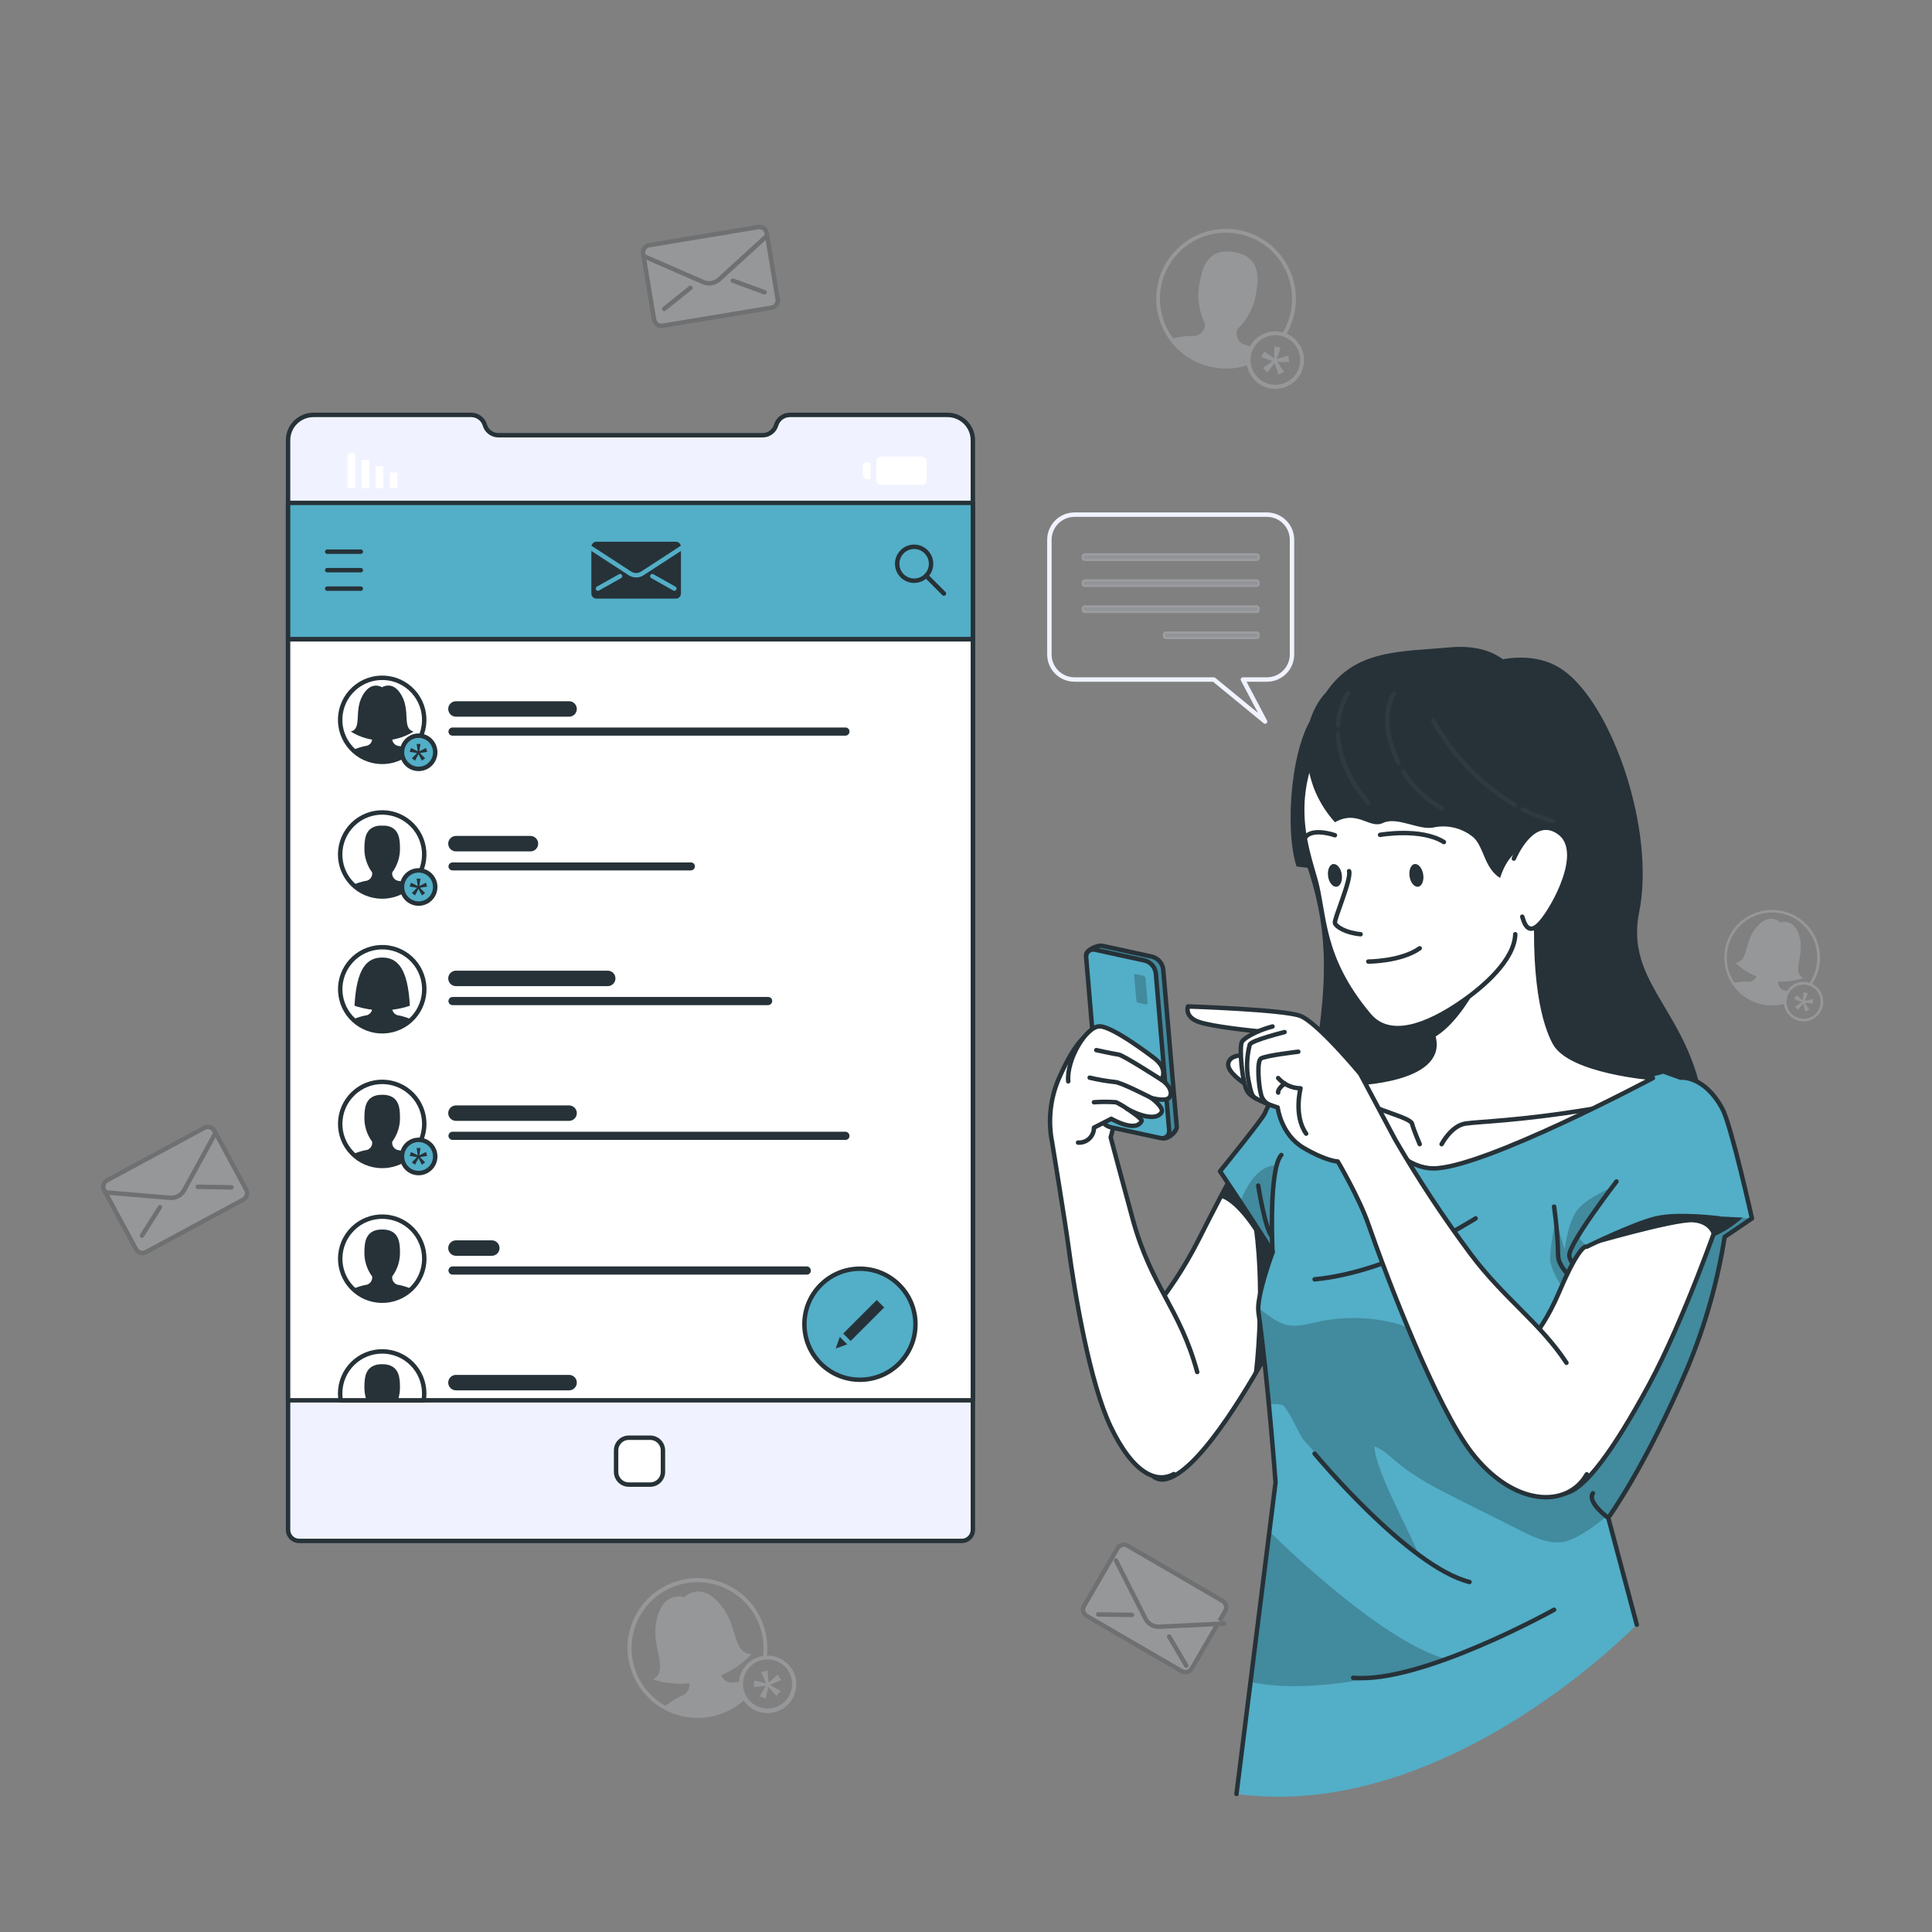 <svg width="436" height="436" viewBox="0 0 436 436" fill="none" xmlns="http://www.w3.org/2000/svg">
<rect x="0" y="0" width="436" height="436" fill="#808080" stroke="none"/>
<g opacity="0.2">
<path d="M172.656 367.984C171.7 364.267 169.422 361.026 166.248 358.868C163.074 356.71 159.222 355.783 155.414 356.261C151.606 356.739 148.102 358.589 145.56 361.464C143.018 364.34 141.612 368.044 141.604 371.882C141.616 373.216 141.795 374.543 142.136 375.832C143.008 379.217 144.978 382.218 147.738 384.364C150.498 386.51 153.891 387.68 157.387 387.691C158.719 387.69 160.046 387.523 161.337 387.194C163.898 386.541 166.253 385.251 168.183 383.445C168.023 383.201 167.881 382.948 167.755 382.686C165.458 384.893 162.513 386.305 159.353 386.714C156.194 387.124 152.987 386.51 150.202 384.962L149.836 384.761C147.302 383.262 145.269 381.045 143.994 378.39C142.72 375.736 142.261 372.763 142.675 369.848C143.089 366.932 144.358 364.205 146.322 362.011C148.286 359.817 150.856 358.254 153.707 357.52C156.09 356.909 158.586 356.896 160.974 357.484C163.362 358.072 165.568 359.242 167.394 360.89C169.22 362.537 170.61 364.611 171.44 366.926C172.27 369.241 172.514 371.725 172.15 374.158C172.438 374.106 172.73 374.074 173.022 374.062C173.298 372.031 173.174 369.967 172.656 367.984Z" fill="#F0F3FF"/>
<path d="M167.747 382.712C166.169 384.213 164.362 385.453 162.393 386.383C162.014 386.549 161.623 386.686 161.224 386.793C160.82 386.894 160.409 386.964 159.995 387.002C155.635 387.456 149.801 385.258 149.801 385.258L150.185 384.97C151.267 384.12 152.436 383.387 153.673 382.782C154.545 382.546 156.105 381.456 155.417 379.102C152.862 377.028 151.095 374.141 150.411 370.923C149.871 368.533 148.667 363.903 153.524 361.976C153.913 361.83 154.309 361.705 154.71 361.601C155.129 361.496 155.539 361.418 155.922 361.357C161.154 360.694 162.279 365.342 162.959 367.687C163.909 370.843 163.749 374.228 162.506 377.279C163.047 379.669 164.913 379.895 165.811 379.66C166.247 379.595 166.688 379.581 167.128 379.616C167.073 380.293 167.132 380.974 167.302 381.631C167.397 381.996 167.525 382.352 167.686 382.695L167.747 382.712Z" fill="#F0F3FF"/>
<path d="M173.214 386.61C171.999 386.609 170.808 386.268 169.777 385.624C168.746 384.981 167.916 384.061 167.382 382.969C166.848 381.877 166.63 380.658 166.755 379.449C166.879 378.24 167.34 377.09 168.085 376.13C168.831 375.17 169.83 374.438 170.971 374.018C172.111 373.598 173.347 373.506 174.537 373.753C175.727 374 176.824 374.575 177.703 375.415C178.582 376.254 179.208 377.323 179.51 378.5C179.752 379.46 179.773 380.462 179.57 381.431C179.368 382.399 178.947 383.309 178.34 384.091C177.733 384.872 176.956 385.506 176.068 385.942C175.18 386.379 174.204 386.607 173.214 386.61ZM173.214 374.489C172.74 374.489 172.268 374.551 171.81 374.672C170.45 375.031 169.277 375.895 168.53 377.087C167.783 378.28 167.518 379.712 167.789 381.093C168.06 382.474 168.846 383.699 169.989 384.521C171.131 385.343 172.543 385.699 173.939 385.517C175.334 385.335 176.608 384.629 177.501 383.541C178.394 382.454 178.84 381.068 178.748 379.663C178.655 378.259 178.032 376.943 177.004 375.982C175.976 375.021 174.621 374.487 173.214 374.489Z" fill="#F0F3FF"/>
<path d="M172.839 379.852L171.784 377.358L173.205 376.992L173.458 379.695L175.507 377.907L176.292 379.137L173.824 380.244L176.144 381.613L175.22 382.747L173.406 380.724L172.787 383.34L171.444 382.799L172.813 380.48L170.11 380.698L170.206 379.241L172.839 379.852Z" fill="#F0F3FF"/>
<path d="M162.244 361.706C157.771 356.805 154.457 360.441 154.457 360.441C154.457 360.441 149.81 358.845 148.24 365.298C146.67 371.751 151.24 376.817 147.368 378.954C147.368 378.954 152.286 381.047 159.28 379.25C166.273 377.454 169.578 373.26 169.578 373.26C165.166 373.216 166.726 366.597 162.244 361.706Z" fill="#F0F3FF"/>
<path d="M410.485 218.506C411.056 215.944 410.677 213.262 409.417 210.959C408.158 208.656 406.104 206.89 403.639 205.989C401.174 205.087 398.465 205.113 396.018 206.06C393.57 207.007 391.55 208.812 390.333 211.137C389.92 211.948 389.606 212.806 389.4 213.692C388.983 215.52 389.048 217.425 389.589 219.22C390.13 221.015 391.128 222.639 392.486 223.932C393.844 225.224 395.514 226.142 397.334 226.594C399.153 227.046 401.059 227.017 402.864 226.511C402.851 226.313 402.851 226.115 402.864 225.918C401.164 226.423 399.361 226.481 397.632 226.083C395.083 225.512 392.854 223.974 391.415 221.793C391.354 221.715 391.299 221.634 391.249 221.549C390.534 220.417 390.051 219.154 389.828 217.834C389.609 216.508 389.647 215.152 389.941 213.841C390.548 211.207 392.173 208.922 394.461 207.484C396.749 206.046 399.513 205.572 402.149 206.167C402.99 206.355 403.805 206.648 404.573 207.039C405.878 207.714 407.023 208.662 407.928 209.82C408.834 210.977 409.479 212.316 409.82 213.746C410.161 215.175 410.19 216.661 409.904 218.102C409.619 219.544 409.026 220.907 408.166 222.098C408.366 222.155 408.561 222.228 408.75 222.316C409.572 221.172 410.162 219.877 410.485 218.506Z" fill="#F0F3FF"/>
<path d="M402.864 225.918C401.432 226.336 399.943 226.524 398.452 226.476C398.159 226.455 397.867 226.415 397.58 226.354C397.304 226.289 397.033 226.205 396.769 226.101C393.978 225.011 391.101 221.828 391.101 221.828L391.432 221.776C392.366 221.596 393.316 221.52 394.266 221.549C394.526 221.598 394.792 221.591 395.049 221.53C395.306 221.469 395.547 221.354 395.756 221.194C395.966 221.033 396.14 220.831 396.266 220.599C396.392 220.367 396.469 220.112 396.49 219.849C395.582 217.783 395.41 215.469 396.001 213.291C396.429 211.669 397.126 208.46 400.71 208.818C401.003 208.849 401.294 208.896 401.582 208.957C401.873 209.027 402.143 209.106 402.393 209.193C405.777 210.422 405.009 213.623 404.695 215.297C404.284 217.516 403.127 219.528 401.417 221C401.319 221.245 401.275 221.508 401.287 221.771C401.299 222.035 401.368 222.293 401.487 222.528C401.607 222.763 401.775 222.97 401.981 223.135C402.187 223.3 402.425 223.419 402.681 223.485C402.965 223.581 403.237 223.71 403.492 223.869C403.25 224.265 403.074 224.698 402.969 225.15C402.911 225.405 402.879 225.665 402.873 225.926C402.873 225.926 402.864 225.909 402.864 225.918Z" fill="#F0F3FF"/>
<path d="M404.974 230.007C404.262 229.643 403.66 229.095 403.23 228.42C402.839 227.8 402.606 227.093 402.553 226.361C402.501 225.629 402.63 224.896 402.929 224.226C403.228 223.556 403.687 222.97 404.267 222.52C404.847 222.071 405.528 221.771 406.252 221.648C406.975 221.526 407.717 221.583 408.413 221.816C409.109 222.049 409.736 222.45 410.239 222.984C410.743 223.518 411.107 224.167 411.299 224.875C411.491 225.583 411.505 226.328 411.34 227.043C411.211 227.613 410.971 228.153 410.633 228.63C410.296 229.107 409.867 229.513 409.372 229.824C408.877 230.135 408.325 230.346 407.748 230.443C407.172 230.54 406.582 230.523 406.012 230.391C405.651 230.308 405.302 230.179 404.974 230.007ZM408.794 222.63C408.503 222.481 408.196 222.367 407.878 222.29C407.261 222.151 406.618 222.166 406.008 222.334C405.398 222.502 404.838 222.817 404.379 223.253C403.919 223.688 403.574 224.23 403.374 224.831C403.174 225.431 403.124 226.072 403.23 226.696C403.336 227.32 403.595 227.908 403.982 228.409C404.369 228.91 404.874 229.307 405.452 229.566C406.029 229.826 406.662 229.939 407.293 229.895C407.925 229.852 408.536 229.654 409.073 229.319C409.502 229.049 409.874 228.698 410.167 228.285C410.46 227.871 410.669 227.404 410.782 226.91C410.894 226.416 410.908 225.905 410.823 225.405C410.738 224.906 410.555 224.428 410.285 223.999C409.92 223.417 409.405 222.944 408.794 222.63Z" fill="#F0F3FF"/>
<path d="M406.866 225.769L406.997 223.912L407.974 224.13L407.276 225.874L409.09 225.429L409.186 226.423L407.329 226.319L408.314 227.888L407.398 228.281L406.927 226.476L405.715 227.897L405.07 227.147L406.631 226.162L404.887 225.447L405.41 224.575L406.866 225.769Z" fill="#F0F3FF"/>
<path d="M406.108 211.382C404.922 207.022 401.748 208.164 401.748 208.164C401.748 208.164 399.42 205.74 396.437 209.175C393.455 212.611 394.65 217.137 391.615 217.233C393.599 219.174 396.081 220.528 398.787 221.143C401.493 221.759 404.317 221.613 406.945 220.721C404.268 219.334 407.303 215.776 406.108 211.382Z" fill="#F0F3FF"/>
<path d="M292.233 70.03C292.723 67.124 292.387 64.138 291.265 61.412C290.143 58.687 288.279 56.33 285.885 54.61C283.492 52.89 280.664 51.876 277.722 51.682C274.781 51.489 271.845 52.123 269.246 53.514C266.647 54.905 264.491 56.997 263.021 59.552C261.551 62.107 260.827 65.023 260.93 67.969C261.034 70.914 261.961 73.772 263.607 76.217C265.253 78.662 267.551 80.597 270.242 81.802C271.459 82.342 272.739 82.729 274.052 82.953C276.657 83.397 279.332 83.179 281.83 82.317C281.784 82.028 281.755 81.737 281.743 81.445C278.746 82.527 275.481 82.619 272.428 81.707C269.375 80.795 266.695 78.927 264.783 76.379C264.696 76.274 264.608 76.16 264.53 76.047C263.395 74.453 262.583 72.652 262.141 70.745C261.713 68.835 261.66 66.86 261.984 64.929C262.31 62.999 263.014 61.152 264.054 59.493C265.095 57.835 266.452 56.398 268.048 55.264C269.644 54.13 271.448 53.322 273.356 52.886C275.265 52.45 277.241 52.394 279.171 52.721C280.41 52.925 281.618 53.288 282.763 53.802C284.719 54.678 286.462 55.964 287.875 57.574C289.289 59.184 290.339 61.08 290.953 63.132C291.568 65.184 291.734 67.345 291.438 69.467C291.143 71.588 290.394 73.622 289.242 75.428C289.539 75.501 289.83 75.594 290.114 75.707C291.181 73.969 291.9 72.042 292.233 70.03Z" fill="#F0F3FF"/>
<path d="M281.743 81.445C279.692 82.176 277.537 82.573 275.36 82.622C274.948 82.62 274.537 82.585 274.131 82.517C273.719 82.449 273.314 82.347 272.919 82.212C268.768 80.861 264.321 76.457 264.321 76.457L264.792 76.352C266.137 76.022 267.514 75.832 268.899 75.786C269.814 75.942 271.663 75.568 271.994 73.17C270.505 70.233 270.068 66.876 270.756 63.656C271.236 61.258 271.994 56.523 277.235 56.75C277.65 56.773 278.063 56.82 278.473 56.889C278.879 56.958 279.281 57.048 279.677 57.16C284.699 58.668 283.862 63.386 283.531 65.801C283.102 69.073 281.563 72.1 279.171 74.373C278.691 76.78 280.304 77.739 281.22 77.861C281.645 77.977 282.055 78.144 282.441 78.358C282.112 78.952 281.888 79.598 281.778 80.268C281.718 80.639 281.691 81.016 281.7 81.392C281.7 81.392 281.752 81.436 281.743 81.445Z" fill="#F0F3FF"/>
<path d="M285.144 87.2C284.1 86.73 283.198 85.994 282.529 85.064C281.861 84.134 281.45 83.044 281.337 81.905C281.225 80.765 281.415 79.616 281.889 78.574C282.363 77.532 283.104 76.633 284.037 75.969C285.084 75.224 286.329 74.807 287.614 74.77C288.898 74.734 290.165 75.079 291.253 75.762C292.342 76.445 293.203 77.436 293.728 78.609C294.254 79.782 294.419 81.085 294.204 82.352C293.914 84.049 292.963 85.562 291.558 86.559C290.154 87.557 288.412 87.956 286.714 87.671C286.173 87.578 285.646 87.419 285.144 87.2ZM290.097 76.134C289.663 75.939 289.206 75.801 288.737 75.724C287.333 75.49 285.893 75.799 284.709 76.589C283.525 77.378 282.686 78.589 282.363 79.975C282.04 81.361 282.257 82.818 282.969 84.05C283.682 85.282 284.837 86.196 286.2 86.606C287.563 87.017 289.03 86.893 290.305 86.26C291.58 85.627 292.565 84.532 293.062 83.199C293.558 81.865 293.528 80.392 292.977 79.08C292.426 77.768 291.396 76.714 290.097 76.134Z" fill="#F0F3FF"/>
<path d="M287.559 80.904V78.184L288.998 78.428L288.126 81.044L290.742 80.242L290.96 81.689H288.248L289.809 83.886L288.51 84.54L287.638 81.924L285.999 84.087L284.987 83.041L287.184 81.48L284.63 80.608L285.31 79.326L287.559 80.904Z" fill="#F0F3FF"/>
<path d="M171.124 51.248L146.504 55.328C145.601 55.478 144.99 56.331 145.14 57.234L147.612 72.151C147.762 73.053 148.615 73.664 149.518 73.514L174.138 69.434C175.041 69.284 175.652 68.431 175.502 67.528L173.03 52.611C172.88 51.709 172.027 51.098 171.124 51.248Z" fill="#F0F3FF" stroke="#263238" stroke-linecap="round" stroke-linejoin="round"/>
<path d="M145.223 57.787L158.704 63.656C159.297 63.914 159.952 63.995 160.59 63.888C161.227 63.781 161.82 63.492 162.297 63.054L173.109 53.192" fill="#F0F3FF"/>
<path d="M145.223 57.787L158.704 63.656C159.297 63.914 159.952 63.995 160.59 63.888C161.227 63.781 161.82 63.492 162.297 63.054L173.109 53.192" stroke="#263238" stroke-linecap="round" stroke-linejoin="round"/>
<path d="M149.888 69.708L155.818 64.955L149.888 69.708Z" fill="#F0F3FF"/>
<path d="M149.888 69.708L155.818 64.955" stroke="#263238" stroke-linecap="round" stroke-linejoin="round"/>
<path d="M172.543 65.958L165.392 63.342L172.543 65.958Z" fill="#F0F3FF"/>
<path d="M172.543 65.958L165.392 63.342" stroke="#263238" stroke-linecap="round" stroke-linejoin="round"/>
<path d="M275.91 361.292L254.448 348.813C253.661 348.356 252.652 348.623 252.194 349.41L244.634 362.413C244.177 363.2 244.444 364.209 245.231 364.667L266.693 377.145C267.48 377.602 268.489 377.335 268.947 376.548L276.507 363.545C276.964 362.758 276.697 361.749 275.91 361.292Z" fill="#F0F3FF" stroke="#263238" stroke-width="0.995" stroke-linecap="round" stroke-linejoin="round"/>
<path d="M251.851 352.166L258.47 365.246C258.755 365.827 259.202 366.312 259.758 366.643C260.314 366.975 260.954 367.137 261.6 367.112L276.267 366.397" fill="#F0F3FF"/>
<path d="M251.851 352.166L258.47 365.246C258.755 365.827 259.202 366.312 259.758 366.643C260.314 366.975 260.954 367.137 261.6 367.112L276.267 366.397" stroke="#263238" stroke-linecap="round" stroke-linejoin="round"/>
<path d="M247.84 364.33L255.444 364.444L247.84 364.33Z" fill="#F0F3FF"/>
<path d="M247.84 364.33L255.444 364.444" stroke="#263238" stroke-linecap="round" stroke-linejoin="round"/>
<path d="M267.704 375.884L263.85 369.327L267.704 375.884Z" fill="#F0F3FF"/>
<path d="M267.704 375.884L263.85 369.327" stroke="#263238" stroke-linecap="round" stroke-linejoin="round"/>
<path d="M46.146 254.501L24.18 266.348C23.375 266.782 23.074 267.787 23.509 268.592L30.686 281.901C31.121 282.706 32.126 283.007 32.931 282.572L54.897 270.726C55.702 270.291 56.003 269.286 55.569 268.481L48.391 255.173C47.956 254.367 46.951 254.066 46.146 254.501Z" fill="#F0F3FF" stroke="#263238" stroke-linecap="round" stroke-linejoin="round"/>
<path d="M23.745 269.082L38.368 270.32C39.013 270.368 39.658 270.229 40.225 269.92C40.793 269.611 41.259 269.144 41.568 268.576L48.614 255.697" fill="#F0F3FF"/>
<path d="M23.745 269.082L38.368 270.32C39.013 270.368 39.658 270.229 40.225 269.92C40.793 269.611 41.259 269.144 41.568 268.576L48.614 255.697" stroke="#263238" stroke-linecap="round" stroke-linejoin="round"/>
<path d="M32.029 278.857L36.092 272.43L32.029 278.857Z" fill="#F0F3FF"/>
<path d="M32.029 278.857L36.092 272.43" stroke="#263238" stroke-linecap="round" stroke-linejoin="round"/>
<path d="M52.242 267.957L44.638 267.826L52.242 267.957Z" fill="#F0F3FF"/>
<path d="M52.242 267.957L44.638 267.826" stroke="#263238" stroke-linecap="round" stroke-linejoin="round"/>
</g>
<path d="M65.008 99.294V345.242C65.008 345.904 65.27 346.54 65.737 347.009C66.205 347.478 66.839 347.742 67.501 347.745H217.05C217.713 347.745 218.35 347.481 218.819 347.012C219.289 346.542 219.552 345.906 219.552 345.242V99.338C219.548 97.827 218.945 96.379 217.877 95.311C216.808 94.242 215.36 93.64 213.849 93.635H178.228C177.538 93.637 176.866 93.86 176.314 94.273C175.761 94.687 175.356 95.267 175.159 95.929C174.965 96.591 174.561 97.173 174.008 97.585C173.453 97.998 172.78 98.221 172.089 98.222H112.488C111.797 98.222 111.125 97.999 110.572 97.585C110.019 97.172 109.614 96.591 109.419 95.929C109.225 95.263 108.818 94.681 108.259 94.272C107.704 93.86 107.032 93.636 106.34 93.635H70.71C69.207 93.64 67.766 94.236 66.698 95.295C65.631 96.354 65.024 97.791 65.008 99.294Z" fill="#F0F3FF" stroke="#263238" stroke-linecap="round" stroke-linejoin="round"/>
<path d="M65.008 144.272L219.552 144.272V113.491L65.008 113.491V144.272Z" fill="#53AEC7" stroke="#263238" stroke-linecap="round" stroke-linejoin="round"/>
<path d="M65.008 316.013H219.552L219.552 144.272L65.008 144.272L65.008 316.013Z" fill="white" stroke="#263238" stroke-linecap="round" stroke-linejoin="round"/>
<path d="M141.909 335.031H146.731C148.321 335.031 149.609 333.743 149.609 332.153V327.331C149.609 325.742 148.321 324.454 146.731 324.454H141.909C140.32 324.454 139.032 325.742 139.032 327.331V332.153C139.032 333.743 140.32 335.031 141.909 335.031Z" fill="white" stroke="#263238" stroke-linecap="round" stroke-linejoin="round"/>
<path d="M81.427 124.504H73.841" stroke="#263238" stroke-linecap="round" stroke-linejoin="round"/>
<path d="M81.427 128.672H73.841" stroke="#263238" stroke-linecap="round" stroke-linejoin="round"/>
<path d="M81.427 132.84H73.841" stroke="#263238" stroke-linecap="round" stroke-linejoin="round"/>
<path d="M128.463 161.738H102.896C102.434 161.738 101.99 161.555 101.663 161.228C101.336 160.901 101.152 160.457 101.152 159.994C101.152 159.532 101.336 159.088 101.663 158.761C101.99 158.434 102.434 158.25 102.896 158.25H128.428C128.891 158.25 129.334 158.434 129.661 158.761C129.988 159.088 130.172 159.532 130.172 159.994C130.172 160.451 129.993 160.889 129.674 161.216C129.354 161.542 128.92 161.729 128.463 161.738Z" fill="#263238"/>
<path d="M190.785 166.02H102.129C102.007 166.021 101.886 165.998 101.774 165.952C101.661 165.906 101.559 165.838 101.472 165.752C101.386 165.666 101.318 165.563 101.272 165.451C101.226 165.338 101.203 165.217 101.204 165.096C101.204 164.975 101.228 164.855 101.275 164.743C101.321 164.632 101.39 164.53 101.476 164.445C101.562 164.36 101.663 164.293 101.776 164.247C101.888 164.202 102.008 164.179 102.129 164.18H190.785C190.907 164.174 191.029 164.193 191.143 164.237C191.256 164.281 191.36 164.348 191.446 164.434C191.533 164.521 191.6 164.624 191.644 164.738C191.687 164.852 191.707 164.974 191.7 165.096C191.702 165.217 191.679 165.337 191.633 165.449C191.588 165.561 191.521 165.663 191.435 165.749C191.35 165.835 191.249 165.903 191.137 165.949C191.026 165.996 190.906 166.02 190.785 166.02Z" fill="#263238"/>
<path d="M92.674 169.427C96.53 165.879 96.779 159.877 93.231 156.021C89.683 152.166 83.681 151.916 79.826 155.464C75.97 159.012 75.721 165.014 79.268 168.87C82.816 172.726 88.818 172.975 92.674 169.427Z" fill="white" stroke="#263238" stroke-linecap="round" stroke-linejoin="round"/>
<path d="M87.017 171.854C89.685 171.461 92.859 169.238 92.859 169.238C91.979 168.862 91.065 168.57 90.13 168.366C89.892 168.359 89.658 168.301 89.444 168.197C89.23 168.092 89.04 167.944 88.888 167.761C88.735 167.578 88.623 167.365 88.559 167.135C88.495 166.906 88.481 166.665 88.517 166.43C89.73 164.796 90.346 162.795 90.261 160.762C90.217 159.245 90.261 156.289 87.017 155.879C86.773 155.879 86.52 155.879 86.249 155.879C85.979 155.879 85.726 155.879 85.482 155.879C82.264 156.289 82.291 159.245 82.238 160.762C82.153 162.795 82.769 164.796 83.982 166.43C84.018 166.665 84.004 166.906 83.94 167.135C83.876 167.365 83.764 167.578 83.612 167.761C83.459 167.944 83.269 168.092 83.055 168.197C82.841 168.301 82.607 168.359 82.369 168.366C81.437 168.57 80.526 168.862 79.648 169.238C79.648 169.238 82.814 171.461 85.482 171.854C85.736 171.898 85.992 171.921 86.249 171.923C86.507 171.921 86.763 171.898 87.017 171.854Z" fill="#263238"/>
<path d="M94.472 173.519C96.543 173.519 98.222 171.84 98.222 169.77C98.222 167.699 96.543 166.02 94.472 166.02C92.402 166.02 90.723 167.699 90.723 169.77C90.723 171.84 92.402 173.519 94.472 173.519Z" fill="#53AEC7" stroke="#263238" stroke-linecap="round" stroke-linejoin="round"/>
<path d="M94.281 169.552L94.019 167.886H94.891L94.629 169.552L96.129 168.793L96.408 169.665L94.76 169.953L95.938 171.13L95.214 171.662L94.438 170.171L93.662 171.662L92.938 171.13L94.115 169.953L92.458 169.665L92.746 168.793L94.281 169.552Z" fill="#263238"/>
<path d="M90.688 157.047C88.761 153.428 86.215 155.094 86.215 155.094C86.215 155.094 83.712 153.472 81.776 157.047C79.84 160.622 81.776 164.415 79.16 165.096C81.29 166.413 83.745 167.11 86.249 167.11C88.754 167.11 91.209 166.413 93.339 165.096C90.688 164.415 92.65 160.666 90.688 157.047Z" fill="#263238"/>
<path d="M87.95 110.151H89.677V106.628H87.95V110.151Z" fill="white"/>
<path d="M84.776 110.142H86.502V105.189H84.776V110.142Z" fill="white"/>
<path d="M81.611 110.151H83.337V103.777H81.611V110.151Z" fill="white"/>
<path d="M78.436 110.142H80.163V102.347H78.436V110.142Z" fill="white"/>
<path d="M198.807 109.427H208.103C208.676 109.427 209.141 108.963 209.141 108.39V104.091C209.141 103.518 208.676 103.053 208.103 103.053H198.807C198.234 103.053 197.77 103.518 197.77 104.091V108.39C197.77 108.963 198.234 109.427 198.807 109.427Z" fill="white"/>
<path d="M196.444 108.093H195.572C195.341 108.093 195.119 108.001 194.956 107.838C194.792 107.674 194.7 107.452 194.7 107.221V105.233C194.7 105.002 194.792 104.78 194.956 104.616C195.119 104.453 195.341 104.361 195.572 104.361H196.444V108.067V108.093Z" fill="white"/>
<path d="M209.001 124.522C209.536 125.057 209.901 125.739 210.048 126.482C210.196 127.224 210.12 127.994 209.83 128.693C209.54 129.392 209.049 129.99 208.42 130.411C207.791 130.831 207.05 131.056 206.293 131.056C205.536 131.056 204.796 130.831 204.167 130.411C203.537 129.99 203.047 129.392 202.757 128.693C202.467 127.994 202.391 127.224 202.539 126.482C202.686 125.739 203.051 125.057 203.586 124.522C203.941 124.165 204.363 123.882 204.827 123.689C205.292 123.495 205.79 123.396 206.293 123.396C206.797 123.396 207.295 123.495 207.76 123.689C208.224 123.882 208.646 124.165 209.001 124.522V124.522Z" stroke="#263238" stroke-linecap="round" stroke-linejoin="round"/>
<path d="M209.001 129.937L213.021 133.956" stroke="#263238" stroke-linecap="round" stroke-linejoin="round"/>
<path d="M152.513 121.757H134.611C133.696 121.757 132.954 122.499 132.954 123.414V133.939C132.954 134.854 133.696 135.596 134.611 135.596H152.513C153.428 135.596 154.17 134.854 154.17 133.939V123.414C154.17 122.499 153.428 121.757 152.513 121.757Z" fill="#263238" stroke="#53AEC7" stroke-linecap="round" stroke-linejoin="round"/>
<path d="M132.954 123.414L142.197 129.422C142.605 129.682 143.078 129.82 143.562 129.82C144.045 129.82 144.519 129.682 144.926 129.422L154.17 123.414" fill="#263238"/>
<path d="M132.954 123.414L142.197 129.422C142.605 129.682 143.078 129.82 143.562 129.82C144.045 129.82 144.519 129.682 144.926 129.422L154.17 123.414" stroke="#53AEC7" stroke-linecap="round" stroke-linejoin="round"/>
<path d="M134.942 132.823L139.921 130.024L134.942 132.823Z" fill="#263238"/>
<path d="M134.942 132.823L139.921 130.024" stroke="#53AEC7" stroke-linecap="round" stroke-linejoin="round"/>
<path d="M152.181 132.823L147.211 130.024L152.181 132.823Z" fill="#263238"/>
<path d="M152.181 132.823L147.211 130.024" stroke="#53AEC7" stroke-linecap="round" stroke-linejoin="round"/>
<path d="M119.743 192.136H102.896C102.434 192.136 101.99 191.953 101.663 191.626C101.336 191.299 101.152 190.855 101.152 190.392C101.152 189.93 101.336 189.486 101.663 189.159C101.99 188.832 102.434 188.648 102.896 188.648H119.708C120.171 188.648 120.614 188.832 120.941 189.159C121.268 189.486 121.452 189.93 121.452 190.392C121.452 190.849 121.273 191.287 120.954 191.613C120.634 191.94 120.2 192.127 119.743 192.136Z" fill="#263238"/>
<path d="M155.905 196.427H102.129C101.884 196.427 101.648 196.329 101.475 196.156C101.302 195.982 101.204 195.747 101.204 195.502C101.216 195.266 101.318 195.042 101.491 194.88C101.663 194.717 101.892 194.628 102.129 194.63H155.905C156.023 194.624 156.141 194.643 156.252 194.684C156.363 194.725 156.464 194.788 156.55 194.87C156.636 194.951 156.704 195.049 156.75 195.158C156.797 195.267 156.821 195.384 156.821 195.502C156.821 195.746 156.724 195.98 156.553 196.153C156.381 196.326 156.149 196.424 155.905 196.427Z" fill="#263238"/>
<path d="M92.868 199.633C96.624 195.98 96.707 189.973 93.053 186.217C89.399 182.462 83.393 182.379 79.637 186.033C75.881 189.686 75.798 195.693 79.452 199.448C83.106 203.204 89.112 203.287 92.868 199.633Z" fill="white" stroke="#263238" stroke-linecap="round" stroke-linejoin="round"/>
<path d="M87.017 202.304C89.685 201.911 92.859 199.688 92.859 199.688C91.979 199.312 91.065 199.02 90.13 198.816C89.892 198.809 89.658 198.751 89.444 198.647C89.23 198.543 89.04 198.394 88.888 198.211C88.735 198.028 88.623 197.815 88.559 197.585C88.495 197.356 88.481 197.116 88.517 196.88C89.727 195.245 90.343 193.245 90.261 191.212C90.217 189.695 90.261 186.73 87.017 186.329C86.761 186.315 86.505 186.315 86.249 186.329C85.994 186.315 85.738 186.315 85.482 186.329C82.264 186.73 82.291 189.695 82.238 191.212C82.156 193.245 82.772 195.245 83.982 196.88C84.018 197.116 84.004 197.356 83.94 197.585C83.876 197.815 83.764 198.028 83.612 198.211C83.459 198.394 83.269 198.543 83.055 198.647C82.841 198.751 82.607 198.809 82.369 198.816C81.437 199.02 80.526 199.312 79.648 199.688C79.648 199.688 82.84 201.868 85.456 202.304C85.71 202.348 85.966 202.371 86.223 202.374C86.481 202.372 86.737 202.348 86.991 202.304H87.017Z" fill="#263238"/>
<path d="M94.472 203.917C96.543 203.917 98.222 202.238 98.222 200.168C98.222 198.097 96.543 196.418 94.472 196.418C92.402 196.418 90.723 198.097 90.723 200.168C90.723 202.238 92.402 203.917 94.472 203.917Z" fill="#53AEC7" stroke="#263238" stroke-linecap="round" stroke-linejoin="round"/>
<path d="M94.281 199.958L94.019 198.293H94.891L94.629 199.958L96.129 199.2L96.408 200.072L94.76 200.351L95.938 201.537L95.214 202.068L94.438 200.577L93.662 202.068L92.938 201.537L94.115 200.351L92.458 200.072L92.746 199.2L94.281 199.958Z" fill="#263238"/>
<path d="M137.183 222.543H102.896C102.434 222.543 101.99 222.359 101.663 222.032C101.336 221.705 101.152 221.261 101.152 220.799C101.152 220.336 101.336 219.893 101.663 219.566C101.99 219.239 102.434 219.055 102.896 219.055H137.148C137.611 219.055 138.054 219.239 138.381 219.566C138.708 219.893 138.892 220.336 138.892 220.799C138.892 221.255 138.713 221.694 138.394 222.02C138.074 222.346 137.64 222.534 137.183 222.543Z" fill="#263238"/>
<path d="M173.345 226.833H102.129C101.884 226.833 101.648 226.736 101.475 226.563C101.302 226.389 101.204 226.154 101.204 225.909C101.204 225.788 101.228 225.668 101.275 225.557C101.321 225.445 101.39 225.344 101.476 225.258C101.562 225.173 101.664 225.106 101.776 225.061C101.888 225.015 102.008 224.992 102.129 224.993H173.345C173.467 224.987 173.589 225.006 173.703 225.05C173.816 225.094 173.92 225.161 174.006 225.248C174.093 225.334 174.16 225.437 174.204 225.551C174.247 225.665 174.267 225.787 174.261 225.909C174.261 226.153 174.164 226.386 173.993 226.559C173.821 226.733 173.589 226.831 173.345 226.833Z" fill="#263238"/>
<path d="M88.523 232.456C93.612 231.208 96.725 226.071 95.478 220.982C94.229 215.893 89.092 212.779 84.003 214.028C78.914 215.276 75.801 220.413 77.049 225.502C78.297 230.591 83.434 233.704 88.523 232.456Z" fill="white" stroke="#263238" stroke-linecap="round" stroke-linejoin="round"/>
<path d="M87.017 232.667C89.685 232.275 92.859 230.051 92.859 230.051C91.979 229.675 91.065 229.383 90.13 229.179C89.892 229.172 89.658 229.114 89.444 229.01C89.23 228.906 89.04 228.757 88.888 228.574C88.735 228.391 88.623 228.178 88.559 227.948C88.495 227.719 88.481 227.479 88.517 227.243C89.727 225.608 90.343 223.608 90.261 221.575C90.217 220.058 90.261 217.093 87.017 216.692C86.761 216.678 86.505 216.678 86.249 216.692C85.994 216.678 85.738 216.678 85.482 216.692C82.264 217.093 82.291 220.058 82.238 221.575C82.156 223.608 82.772 225.608 83.982 227.243C84.018 227.479 84.004 227.719 83.94 227.948C83.876 228.178 83.764 228.391 83.612 228.574C83.459 228.757 83.269 228.906 83.055 229.01C82.841 229.114 82.607 229.172 82.369 229.179C81.437 229.383 80.526 229.675 79.648 230.051C79.648 230.051 82.814 232.275 85.482 232.667C85.736 232.711 85.992 232.734 86.249 232.737C86.507 232.735 86.763 232.711 87.017 232.667Z" fill="#263238"/>
<path d="M86.25 216.09C82.84 216.09 80.451 218.453 80.006 226.973C84.057 228.333 88.442 228.333 92.493 226.973C92.048 218.453 89.659 216.09 86.25 216.09Z" fill="#263238"/>
<path d="M128.463 252.95H102.896C102.434 252.95 101.99 252.766 101.663 252.439C101.336 252.112 101.152 251.668 101.152 251.206C101.152 250.743 101.336 250.3 101.663 249.972C101.99 249.645 102.434 249.462 102.896 249.462H128.428C128.891 249.462 129.334 249.645 129.661 249.972C129.988 250.3 130.172 250.743 130.172 251.206C130.172 251.662 129.993 252.101 129.674 252.427C129.354 252.753 128.92 252.941 128.463 252.95Z" fill="#263238"/>
<path d="M190.785 257.24H102.129C102.008 257.241 101.888 257.218 101.776 257.173C101.664 257.127 101.562 257.06 101.476 256.975C101.39 256.89 101.321 256.788 101.275 256.677C101.228 256.565 101.204 256.445 101.204 256.324C101.204 256.079 101.302 255.844 101.475 255.671C101.648 255.497 101.884 255.4 102.129 255.4H190.785C191.029 255.402 191.261 255.501 191.433 255.674C191.604 255.847 191.701 256.081 191.701 256.324C191.707 256.446 191.687 256.568 191.644 256.682C191.6 256.796 191.533 256.899 191.446 256.986C191.36 257.072 191.257 257.139 191.143 257.183C191.029 257.227 190.907 257.246 190.785 257.24Z" fill="#263238"/>
<path d="M92.876 260.437C96.632 256.783 96.714 250.777 93.061 247.021C89.407 243.265 83.401 243.183 79.645 246.836C75.889 250.49 75.806 256.496 79.46 260.252C83.114 264.008 89.12 264.091 92.876 260.437Z" fill="white" stroke="#263238" stroke-linecap="round" stroke-linejoin="round"/>
<path d="M87.017 263.074C89.685 262.681 92.859 260.458 92.859 260.458C91.979 260.082 91.065 259.79 90.13 259.586C89.892 259.578 89.658 259.521 89.444 259.417C89.23 259.312 89.04 259.164 88.888 258.981C88.735 258.798 88.623 258.585 88.559 258.355C88.495 258.126 88.481 257.885 88.517 257.65C89.729 256.012 90.344 254.009 90.261 251.973C90.217 250.464 90.261 247.5 87.017 247.099C86.762 247.07 86.506 247.056 86.249 247.055C85.993 247.056 85.737 247.07 85.482 247.099C82.264 247.5 82.291 250.464 82.238 251.973C82.155 254.009 82.77 256.012 83.982 257.65C84.018 257.885 84.004 258.126 83.94 258.355C83.876 258.585 83.764 258.798 83.612 258.981C83.459 259.164 83.269 259.312 83.055 259.417C82.841 259.521 82.607 259.578 82.369 259.586C81.437 259.79 80.526 260.082 79.648 260.458C79.648 260.458 82.814 262.681 85.482 263.074C85.736 263.113 85.993 263.137 86.249 263.143C86.507 263.137 86.763 263.114 87.017 263.074Z" fill="#263238"/>
<path d="M94.472 264.73C96.543 264.73 98.222 263.052 98.222 260.981C98.222 258.91 96.543 257.231 94.472 257.231C92.402 257.231 90.723 258.91 90.723 260.981C90.723 263.052 92.402 264.73 94.472 264.73Z" fill="#53AEC7" stroke="#263238" stroke-linecap="round" stroke-linejoin="round"/>
<path d="M94.281 260.728L94.019 259.071H94.891L94.629 260.728L96.129 259.978L96.408 260.85L94.76 261.129L95.938 262.306L95.214 262.847L94.438 261.356L93.662 262.847L92.938 262.306L94.115 261.129L92.458 260.85L92.746 259.978L94.281 260.728Z" fill="#263238"/>
<path d="M111.023 283.4H102.896C102.434 283.4 101.99 283.216 101.663 282.889C101.336 282.562 101.152 282.118 101.152 281.656C101.152 281.193 101.336 280.75 101.663 280.423C101.99 280.096 102.434 279.912 102.896 279.912H110.988C111.451 279.912 111.894 280.096 112.221 280.423C112.548 280.75 112.732 281.193 112.732 281.656C112.732 282.112 112.553 282.551 112.234 282.877C111.914 283.203 111.48 283.391 111.023 283.4Z" fill="#263238"/>
<path d="M182.065 287.638H102.129C102.008 287.639 101.888 287.616 101.776 287.571C101.664 287.525 101.562 287.458 101.476 287.373C101.39 287.288 101.321 287.186 101.275 287.075C101.228 286.963 101.204 286.843 101.204 286.722C101.204 286.477 101.302 286.242 101.475 286.069C101.648 285.895 101.884 285.798 102.129 285.798H182.065C182.309 285.8 182.541 285.899 182.713 286.072C182.884 286.245 182.981 286.479 182.981 286.722C182.987 286.844 182.967 286.966 182.924 287.08C182.88 287.194 182.813 287.297 182.726 287.383C182.64 287.47 182.536 287.537 182.423 287.581C182.309 287.625 182.187 287.644 182.065 287.638Z" fill="#263238"/>
<path d="M92.88 290.847C96.635 287.194 96.718 281.187 93.065 277.432C89.411 273.676 83.405 273.593 79.649 277.247C75.893 280.9 75.81 286.907 79.464 290.662C83.117 294.418 89.124 294.501 92.88 290.847Z" fill="white" stroke="#263238" stroke-linecap="round" stroke-linejoin="round"/>
<path d="M87.017 293.48C89.685 293.079 92.859 290.864 92.859 290.864C91.979 290.488 91.065 290.197 90.13 289.992C89.892 289.984 89.659 289.925 89.446 289.821C89.232 289.716 89.043 289.567 88.891 289.385C88.739 289.202 88.627 288.989 88.562 288.76C88.498 288.532 88.482 288.292 88.517 288.056C89.729 286.419 90.344 284.416 90.261 282.38C90.217 280.871 90.261 277.906 87.017 277.505C86.762 277.477 86.506 277.462 86.249 277.462C85.993 277.462 85.737 277.477 85.482 277.505C82.264 277.906 82.291 280.871 82.238 282.38C82.155 284.416 82.77 286.419 83.982 288.056C84.017 288.292 84.001 288.532 83.937 288.76C83.872 288.989 83.76 289.202 83.608 289.385C83.456 289.567 83.267 289.716 83.053 289.821C82.84 289.925 82.607 289.984 82.369 289.992C81.437 290.196 80.526 290.488 79.648 290.864C79.648 290.864 82.814 293.079 85.482 293.48C85.736 293.517 85.993 293.538 86.249 293.541C86.506 293.538 86.763 293.518 87.017 293.48Z" fill="#263238"/>
<path d="M128.463 313.763H102.896C102.434 313.763 101.99 313.579 101.663 313.252C101.336 312.925 101.152 312.481 101.152 312.019C101.152 311.556 101.336 311.113 101.663 310.786C101.99 310.459 102.434 310.275 102.896 310.275H128.428C128.891 310.275 129.334 310.459 129.661 310.786C129.988 311.113 130.172 311.556 130.172 312.019C130.172 312.475 129.993 312.914 129.674 313.24C129.354 313.566 128.92 313.754 128.463 313.763Z" fill="#263238"/>
<path d="M95.737 314.46C95.738 314.981 95.694 315.5 95.606 316.013H76.893C76.805 315.5 76.761 314.981 76.762 314.46C76.762 311.944 77.762 309.531 79.541 307.752C81.32 305.973 83.733 304.973 86.249 304.973C88.766 304.973 91.179 305.973 92.958 307.752C94.737 309.531 95.737 311.944 95.737 314.46Z" fill="white" stroke="#263238" stroke-linecap="round" stroke-linejoin="round"/>
<path d="M90.261 312.778C90.302 313.876 90.139 314.973 89.781 316.013H82.718C82.36 314.973 82.197 313.876 82.238 312.778C82.291 311.269 82.238 308.304 85.482 307.903C85.992 307.845 86.507 307.845 87.017 307.903C90.243 308.304 90.217 311.304 90.261 312.778Z" fill="#263238"/>
<path d="M194.064 311.374C200.984 311.374 206.594 305.764 206.594 298.843C206.594 291.923 200.984 286.312 194.064 286.312C187.143 286.312 181.533 291.923 181.533 298.843C181.533 305.764 187.143 311.374 194.064 311.374Z" fill="#53AEC7" stroke="#263238" stroke-linecap="round" stroke-linejoin="round"/>
<path d="M199.539 295.058L197.856 293.375L190.284 300.946L191.967 302.63L199.539 295.058Z" fill="#263238"/>
<path d="M189.521 301.703L188.596 304.31L191.203 303.386L189.521 301.703Z" fill="#263238"/>
<path d="M242.486 116.142H285.903C287.406 116.142 288.848 116.739 289.91 117.802C290.973 118.865 291.571 120.306 291.571 121.81V147.673C291.572 148.418 291.426 149.156 291.142 149.845C290.857 150.534 290.44 151.159 289.914 151.687C289.387 152.214 288.762 152.632 288.074 152.918C287.385 153.203 286.648 153.35 285.903 153.35H280.488L285.493 162.837L273.93 153.35H242.486C241.741 153.35 241.003 153.203 240.315 152.918C239.626 152.632 239.001 152.214 238.475 151.687C237.948 151.159 237.531 150.534 237.247 149.845C236.962 149.156 236.817 148.418 236.818 147.673V121.81C236.818 120.306 237.415 118.865 238.478 117.802C239.541 116.739 240.983 116.142 242.486 116.142V116.142Z" stroke="#F0F3FF" stroke-linecap="round" stroke-linejoin="round"/>
<g opacity="0.5">
<path opacity="0.5" d="M283.583 126.097H244.814C244.695 126.097 244.599 126 244.599 125.882V125.568C244.599 125.449 244.695 125.353 244.814 125.353H283.583C283.702 125.353 283.798 125.449 283.798 125.568V125.882C283.798 126 283.702 126.097 283.583 126.097Z" fill="#263238" stroke="#F0F3FF"/>
<path opacity="0.5" d="M283.583 131.974H244.814C244.695 131.974 244.599 131.878 244.599 131.759V131.445C244.599 131.326 244.695 131.23 244.814 131.23H283.583C283.702 131.23 283.798 131.326 283.798 131.445V131.759C283.798 131.878 283.702 131.974 283.583 131.974Z" fill="#263238" stroke="#F0F3FF"/>
<path opacity="0.5" d="M283.583 137.851H244.814C244.695 137.851 244.599 137.755 244.599 137.636V137.322C244.599 137.204 244.695 137.107 244.814 137.107H283.583C283.702 137.107 283.798 137.204 283.798 137.322V137.636C283.798 137.755 283.702 137.851 283.583 137.851Z" fill="#263238" stroke="#F0F3FF"/>
<path opacity="0.5" d="M283.574 143.737H263.126C263.007 143.737 262.911 143.641 262.911 143.522V143.208C262.911 143.09 263.007 142.993 263.126 142.993H283.574C283.693 142.993 283.789 143.09 283.789 143.208V143.522C283.789 143.641 283.693 143.737 283.574 143.737Z" fill="#263238" stroke="#F0F3FF"/>
</g>
<path d="M296.672 284.525C296.67 284.542 296.67 284.56 296.672 284.577C296.253 285.449 290.219 298.346 282.868 310.737C280.941 313.99 278.927 317.199 276.895 320.155C272.474 326.59 267.992 331.796 264.268 333.418C252.06 338.728 259.036 297.117 259.036 297.117C263.489 291.817 267.319 286.024 270.451 279.851C271.907 276.973 273.599 273.634 275.369 270.259C276.729 267.687 278.124 265.114 279.494 262.734C282.589 257.327 285.475 252.967 287.228 252.113C289.147 251.171 291.797 260.894 293.803 269.936C295.434 277.47 296.672 284.525 296.672 284.525Z" fill="white" stroke="#263238" stroke-linecap="round" stroke-linejoin="round"/>
<path d="M296.672 284.525C296.67 284.542 296.67 284.56 296.672 284.577C296.253 285.449 290.219 298.346 282.868 310.737C285.083 290.934 283.008 277.689 283.008 277.689C278.29 270.556 275.334 270.285 275.334 270.285C276.694 267.713 278.09 265.14 279.459 262.76L285.702 256.926L293.768 269.963C295.434 277.471 296.672 284.525 296.672 284.525Z" fill="#263238"/>
<path d="M352.933 151.353C363.955 159.332 373.6 187.515 369.92 205.827C366.24 224.139 385.171 229.371 385.101 258.278C385.101 266.335 360.145 299.087 331.168 281.612C302.192 264.137 294.143 255.54 296.899 238.012C299.654 220.485 299.776 208.957 294.544 194.247C289.312 179.536 332.938 136.904 352.933 151.353Z" fill="#263238"/>
<path d="M395.33 274.959L389.174 279.136C387.57 289.24 384.775 299.119 380.846 308.566C373.094 326.764 366.231 337.612 363.833 341.196C363.24 342.068 362.918 342.504 362.918 342.504L369.353 366.632C369.353 366.632 326.407 411.287 279.04 404.843L282.205 379.555L286.469 345.547L287.856 334.499C287.856 334.499 287.272 326.573 286.339 316.815C285.702 310.092 284.9 302.497 283.993 296.027C283.955 295.737 283.941 295.446 283.949 295.155C284.019 291.074 287.219 282.493 287.219 282.493C284.516 278.212 281.987 274.27 279.903 271.157C277.148 266.98 275.325 264.294 275.325 264.294C275.325 264.294 284.917 252.505 285.458 251.162C288.493 243.218 299.096 244.701 299.096 244.701C299.889 243.934 300.879 243.402 301.956 243.166C306.996 241.901 321.323 251.947 329.145 252.025C336.967 252.104 375.361 241.762 375.361 241.762L379.268 243.166C379.268 243.166 384.561 242.538 388.694 250.194C390.656 253.9 395.33 274.959 395.33 274.959Z" fill="#53AEC7"/>
<path opacity="0.3" d="M326.39 374.402C326.39 374.402 299.706 383.41 282.162 379.564L286.426 345.556C290.228 349.332 312.272 370.6 326.39 374.402Z" fill="black" fill-opacity="0.7"/>
<path opacity="0.3" d="M287.176 282.528C284.473 278.246 281.944 274.305 279.86 271.192C281.674 266.832 284.368 262.795 288.1 263.03C288.1 263.03 285.493 274.61 287.176 282.528Z" fill="black" fill-opacity="0.7"/>
<path opacity="0.3" d="M373.713 274.959C368.926 276.546 358.078 281.351 358.078 281.351L356.073 279.023L363.79 267.966C363.79 267.966 358.357 270.163 356.073 272.927C353.788 275.692 353.186 281.857 353.099 281.83C353.012 281.804 351.102 275.343 351.102 275.343C350.454 278.032 350.028 280.771 349.829 283.531C349.576 286.452 352.785 291.204 355.567 294.736L350.718 320.538L332.232 309.298L323.512 304.014C322.75 303.612 322.013 303.164 321.306 302.671C320.294 301.852 319.632 300.788 318.454 300.055C317.109 299.301 315.657 298.757 314.147 298.442C308.627 297.157 302.891 297.112 297.352 298.311C295.015 298.817 292.617 299.541 290.298 298.991C287.978 298.442 285.99 296.585 283.949 295.189C283.941 295.481 283.955 295.772 283.993 296.061C284.865 302.532 285.737 310.127 286.339 316.85H287.333C287.976 316.814 288.622 316.867 289.251 317.007C290.585 317.373 293.236 323.878 294.152 324.907C300.84 332.372 312.028 344.963 320.155 350.849C318.533 346.489 310.048 331.229 310.205 326.433C312.028 327.044 313.449 328.448 314.914 329.694C319.326 333.479 324.593 336.112 329.79 338.711L341.24 344.44C344.728 346.184 349.323 348.913 353.334 347.841C356.622 346.969 360.764 343.664 363.389 341.58L363.825 341.231C366.223 337.647 373.085 326.799 380.837 308.601C384.766 299.154 387.561 289.275 389.165 279.171L395.321 274.994C395.321 274.994 378.5 273.372 373.713 274.959Z" fill="black" fill-opacity="0.7"/>
<path d="M279.04 404.843L287.856 334.543C287.856 334.543 286.199 311.941 283.993 296.07C283.496 292.512 287.219 282.528 287.219 282.528C280.88 272.5 275.325 264.329 275.325 264.329C275.325 264.329 284.917 252.54 285.458 251.197C288.493 243.253 299.096 244.736 299.096 244.736C299.889 243.969 300.879 243.437 301.956 243.201C306.996 241.936 321.323 251.982 329.145 252.06C336.967 252.139 375.361 241.797 375.361 241.797L379.268 243.201C379.268 243.201 384.561 242.573 388.694 250.229C390.682 253.9 395.365 274.959 395.365 274.959L389.209 279.136C387.605 289.24 384.81 299.119 380.881 308.566C371.219 331.238 362.944 342.522 362.944 342.522L369.379 366.65" stroke="#263238" stroke-linecap="round" stroke-linejoin="round"/>
<path d="M364.801 266.631C364.801 266.631 353.875 280.784 354.145 283.4C354.416 286.016 359.473 288.71 359.473 288.71" stroke="#263238" stroke-linecap="round" stroke-linejoin="round"/>
<path d="M350.719 272.308C351.246 275.984 351.551 279.688 351.634 283.4C351.634 288.248 364.801 296.297 364.801 296.297" stroke="#263238" stroke-linecap="round" stroke-linejoin="round"/>
<path d="M287.176 282.528C287.176 282.528 286.26 263.867 289.164 260.65" stroke="#263238" stroke-linecap="round" stroke-linejoin="round"/>
<path d="M283.949 267.547C283.949 267.547 285.449 277.209 287.036 279.049" stroke="#263238" stroke-linecap="round" stroke-linejoin="round"/>
<path d="M333.008 274.959C333.008 274.959 314.147 287.097 296.672 288.71" stroke="#263238" stroke-linecap="round" stroke-linejoin="round"/>
<path d="M296.672 328.038C296.672 328.038 317.827 353.561 331.63 357.014" stroke="#263238" stroke-linecap="round" stroke-linejoin="round"/>
<path d="M362.909 342.522C362.909 342.522 358.104 339.034 359.473 336.993" stroke="#263238" stroke-linecap="round" stroke-linejoin="round"/>
<path d="M350.718 363.275C350.718 363.275 320.704 380.009 305.374 378.631" stroke="#263238" stroke-linecap="round" stroke-linejoin="round"/>
<path d="M270.181 309.63C266.265 295.242 259.856 290.55 255.627 275.142C254.371 270.582 250.648 256.673 250.648 256.673C250.648 256.673 255.4 241.849 245.904 233.408C245.904 233.408 243.288 233.408 238.832 243.672C236.971 248.155 236.488 253.091 237.446 257.85C237.446 257.85 240.402 275.927 241.047 280.784C242.599 292.495 245.965 312.106 250.639 321.951C255.653 332.476 260.937 334.831 264.896 332.659" fill="white"/>
<path d="M270.181 309.63C266.265 295.242 259.856 290.55 255.627 275.142C254.371 270.582 250.648 256.673 250.648 256.673C250.648 256.673 255.4 241.849 245.904 233.408C245.904 233.408 243.288 233.408 238.832 243.672C236.971 248.155 236.488 253.091 237.446 257.85C237.446 257.85 240.402 275.927 241.047 280.784C242.599 292.495 245.965 312.106 250.639 321.951C255.653 332.476 260.937 334.831 264.896 332.659" stroke="#263238" stroke-linecap="round" stroke-linejoin="round"/>
<path d="M252.304 253.517L262.472 256.874C263.545 257.153 265.655 255.365 265.559 254.258L262.516 218.872C262.456 218.175 262.182 217.514 261.731 216.979C261.279 216.445 260.673 216.064 259.996 215.89L248.773 213.448C247.7 213.178 245.006 214.46 245.102 215.558L249.776 250.534C249.835 251.232 250.111 251.895 250.564 252.429C251.017 252.963 251.626 253.343 252.304 253.517Z" fill="#53AEC7"/>
<path opacity="0.3" d="M252.304 253.517L262.472 256.874C263.545 257.153 265.655 255.365 265.559 254.258L262.516 218.872C262.456 218.175 262.182 217.514 261.731 216.979C261.279 216.445 260.673 216.064 259.996 215.89L248.773 213.448C247.7 213.178 245.006 214.46 245.102 215.558L249.776 250.534C249.835 251.232 250.111 251.895 250.564 252.429C251.017 252.963 251.626 253.343 252.304 253.517Z" fill="black" fill-opacity="0.7"/>
<path d="M252.304 253.517L262.472 256.874C263.545 257.153 265.655 255.365 265.559 254.258L262.516 218.872C262.456 218.175 262.182 217.514 261.731 216.979C261.279 216.445 260.673 216.064 259.996 215.89L248.773 213.448C247.7 213.178 245.006 214.46 245.102 215.558L249.776 250.534C249.835 251.232 250.111 251.895 250.564 252.429C251.017 252.963 251.626 253.343 252.304 253.517V253.517Z" stroke="#263238" stroke-linecap="round" stroke-linejoin="round"/>
<path d="M250.63 254.389L261.853 256.821C262.101 256.887 262.36 256.892 262.61 256.835C262.86 256.779 263.093 256.664 263.289 256.499C263.484 256.334 263.638 256.124 263.735 255.887C263.833 255.65 263.872 255.394 263.85 255.139L260.85 219.744C260.79 219.046 260.515 218.384 260.062 217.849C259.608 217.315 259 216.935 258.321 216.762L247.107 214.32C246.859 214.257 246.599 214.253 246.35 214.311C246.1 214.368 245.868 214.485 245.672 214.65C245.476 214.816 245.323 215.026 245.226 215.263C245.128 215.5 245.089 215.757 245.111 216.012L248.11 251.406C248.169 252.103 248.444 252.765 248.895 253.299C249.347 253.833 249.953 254.214 250.63 254.389Z" fill="#53AEC7" stroke="#263238" stroke-linecap="round" stroke-linejoin="round"/>
<path opacity="0.3" d="M256.856 226.293L258.661 226.685C258.701 226.695 258.743 226.695 258.783 226.686C258.822 226.676 258.86 226.658 258.891 226.631C258.922 226.605 258.947 226.572 258.963 226.534C258.979 226.497 258.987 226.456 258.984 226.415L258.504 220.703C258.494 220.591 258.449 220.485 258.375 220.399C258.302 220.313 258.204 220.252 258.095 220.224L256.281 219.831C256.241 219.822 256.2 219.822 256.16 219.831C256.12 219.84 256.083 219.859 256.051 219.885C256.02 219.911 255.995 219.945 255.979 219.982C255.963 220.02 255.956 220.061 255.958 220.102L256.447 225.813C256.457 225.926 256.502 226.032 256.576 226.118C256.649 226.204 256.747 226.265 256.856 226.293Z" fill="black" fill-opacity="0.7"/>
<path d="M241.073 244.029C240.637 239.067 245.154 231.621 248.163 231.621C251.171 231.621 260.309 238.666 260.309 238.666C263.85 241.23 262.097 243.672 262.097 243.672C264.181 245.049 264.713 246.915 263.797 247.779C262.882 248.642 259.821 247.779 259.821 247.779C259.821 247.779 262.856 249.994 262.097 251.084C260.309 253.656 254.432 250.264 254.432 250.264C254.432 250.264 257.842 252.514 257.65 252.941C256.359 255.749 250.787 252.479 250.787 252.479L246.872 254.484C246.876 254.946 246.784 255.404 246.602 255.828C246.42 256.253 246.153 256.635 245.816 256.951C245.479 257.267 245.081 257.51 244.646 257.665C244.211 257.82 243.749 257.883 243.288 257.85" fill="white"/>
<path d="M241.073 244.029C240.637 239.067 245.154 231.621 248.163 231.621C251.171 231.621 260.309 238.666 260.309 238.666C263.85 241.23 262.097 243.672 262.097 243.672C264.181 245.049 264.713 246.915 263.797 247.779C262.882 248.642 259.821 247.779 259.821 247.779C259.821 247.779 262.856 249.994 262.097 251.084C260.309 253.656 254.432 250.264 254.432 250.264C254.432 250.264 257.842 252.514 257.65 252.941C256.359 255.749 250.787 252.479 250.787 252.479L246.872 254.484C246.876 254.946 246.784 255.404 246.602 255.828C246.42 256.253 246.153 256.635 245.816 256.951C245.479 257.267 245.081 257.51 244.646 257.665C244.211 257.82 243.749 257.883 243.288 257.85" stroke="#263238" stroke-linecap="round" stroke-linejoin="round"/>
<path d="M262.097 243.672C262.097 243.672 253.534 238.143 252.453 237.995C251.371 237.847 247.404 236.983 247.404 236.983" fill="white"/>
<path d="M262.097 243.672C262.097 243.672 253.534 238.143 252.453 237.995C251.371 237.847 247.404 236.983 247.404 236.983" stroke="#263238" stroke-linecap="round" stroke-linejoin="round"/>
<path d="M259.856 247.779C259.856 247.779 252.88 244.186 251.624 244.186C249.699 243.975 247.789 243.646 245.904 243.201" fill="white"/>
<path d="M259.856 247.779C259.856 247.779 252.88 244.186 251.624 244.186C249.699 243.975 247.789 243.646 245.904 243.201" stroke="#263238" stroke-linecap="round" stroke-linejoin="round"/>
<path d="M254.432 250.264C253.62 249.686 252.759 249.178 251.86 248.747C250.199 248.628 248.532 248.628 246.872 248.747" fill="white"/>
<path d="M254.432 250.264C253.62 249.686 252.759 249.178 251.86 248.747C250.199 248.628 248.532 248.628 246.872 248.747" stroke="#263238" stroke-linecap="round" stroke-linejoin="round"/>
<path d="M341.632 305.959C341.632 305.959 347.039 302.915 351.869 291.562C356.7 280.209 358.078 281.351 358.078 281.351C358.078 281.351 368.655 276.163 373.713 274.959C378.771 273.756 387.97 274.959 387.97 274.959C387.97 274.959 380.122 297.727 372.109 312.534C364.095 327.34 357.642 336.078 353.361 336.95C349.079 337.822 341.632 305.959 341.632 305.959Z" fill="white" stroke="#263238" stroke-linecap="round" stroke-linejoin="round"/>
<path d="M373.024 243.288C373.024 243.288 334.534 263.789 323.407 263.675C312.281 263.562 305.348 244.491 305.348 244.491C305.348 244.491 325.927 244.029 323.538 234.193C323.538 234.027 323.46 233.844 323.407 233.67C322.422 230.234 318.646 224.217 317.242 222.055C316.911 221.54 316.71 221.244 316.71 221.244L347.169 198.502C345.425 221.497 348.791 231.577 350.858 235.362C354.407 241.841 373.024 243.288 373.024 243.288Z" fill="white" stroke="#263238" stroke-linecap="round" stroke-linejoin="round"/>
<path d="M338.528 211.39C338.528 211.39 332.18 229.336 323.512 234.193C323.512 234.027 323.434 233.844 323.381 233.67C322.396 230.234 318.62 224.217 317.216 222.055L338.528 211.39Z" fill="#263238"/>
<path d="M325.334 258.208C325.334 258.208 327.488 254.049 330.706 253.56C333.924 253.072 342.783 252.985 359.168 250.264" stroke="#263238" stroke-linecap="round" stroke-linejoin="round"/>
<path d="M320.39 258.208C320.39 258.208 319.013 254.973 318.646 253.56C318.28 252.148 309.717 250.369 306.874 248.032" stroke="#263238" stroke-linecap="round" stroke-linejoin="round"/>
<path d="M297.099 160.649C291.457 166.796 289.774 186.861 292.591 195.529C292.591 195.529 306.726 197.552 310.031 195.006C313.336 192.459 297.099 160.649 297.099 160.649Z" fill="#263238"/>
<path d="M350.256 201.17C351.617 195.162 358.828 166.038 341.85 153.149C324.872 140.261 304.162 157.448 301.259 161.503C289.548 177.862 294.736 190.863 296.899 198.703C299.061 206.542 297.997 216.038 308.95 229.092C313.554 234.577 321.838 231.656 330 225.979C334.892 222.578 341.78 216.596 341.955 210.832" fill="white"/>
<path d="M350.256 201.17C351.617 195.162 358.828 166.038 341.85 153.149C324.872 140.261 304.162 157.448 301.259 161.503C289.548 177.862 294.736 190.863 296.899 198.703C299.061 206.542 297.997 216.038 308.95 229.092C313.554 234.577 321.838 231.656 330 225.979C334.892 222.578 341.78 216.596 341.955 210.832" stroke="#263238" stroke-linecap="round" stroke-linejoin="round"/>
<path d="M311.444 188.404C311.444 188.404 320.643 186.765 325.849 190.026" stroke="#263238" stroke-linecap="round" stroke-linejoin="round"/>
<path d="M321.175 197.299C321.402 198.711 320.905 199.967 320.059 200.106C319.213 200.246 318.315 199.234 318.106 197.804C317.896 196.374 318.376 195.136 319.222 194.997C320.068 194.857 320.94 195.886 321.175 197.299Z" fill="#263238"/>
<path d="M302.793 197.299C303.02 198.711 302.523 199.967 301.677 200.106C300.831 200.246 299.933 199.234 299.724 197.804C299.515 196.374 299.994 195.136 300.84 194.997C301.686 194.857 302.584 195.886 302.793 197.299Z" fill="#263238"/>
<path d="M301.259 188.491C301.259 188.491 296.184 186.678 294.544 189.006" stroke="#263238" stroke-linecap="round" stroke-linejoin="round"/>
<path d="M304.459 196.601C304.982 198.589 300.971 207.553 301.259 208.329C301.546 209.106 303.517 210.483 307.049 210.832" stroke="#263238" stroke-linecap="round" stroke-linejoin="round"/>
<path d="M308.793 216.997C308.793 216.997 316.152 216.997 320.39 214.006" stroke="#263238" stroke-linecap="round" stroke-linejoin="round"/>
<path d="M299.201 156.323C299.201 156.323 291.44 163.535 296.445 177.714C297.55 180.605 299.182 183.266 301.259 185.562C306.447 182.64 309.037 187.201 312.141 185.71C315.245 184.219 320.19 187.384 323.407 186.756C324.99 186.404 326.632 186.419 328.207 186.802C329.783 187.184 331.249 187.924 332.494 188.962C334.909 191.125 334.909 195.86 338.528 198.145C338.528 198.145 340.638 190.741 345.085 191.814C349.532 192.886 345.6 205.766 345.6 205.766C351.173 198.973 354.648 190.704 355.602 181.969C357.346 167.145 351.486 154.196 341.65 151.449C341.65 151.449 338.371 145.066 327.157 146.095C315.943 147.124 305.776 146.496 299.201 156.323Z" fill="#263238"/>
<path d="M341.632 193.759C341.632 193.759 345.774 183.608 351.808 187.82C357.843 192.032 350.605 204.964 347.666 208.242C344.728 211.521 343.873 207.902 343.533 206.865" fill="white"/>
<path d="M341.632 193.759C341.632 193.759 345.774 183.608 351.808 187.82C357.843 192.032 350.605 204.964 347.666 208.242C344.728 211.521 343.873 207.902 343.533 206.865" stroke="#263238" stroke-linecap="round" stroke-linejoin="round"/>
<g opacity="0.2">
<path opacity="0.2" d="M301.921 163.701C302.095 161.16 302.856 158.694 304.145 156.498" stroke="white" stroke-linecap="round" stroke-linejoin="round"/>
<path opacity="0.2" d="M308.793 181.167C305.061 176.999 302.218 171.392 301.913 165.759" stroke="white" stroke-linecap="round" stroke-linejoin="round"/>
<path opacity="0.2" d="M316.71 174.156C318.816 177.602 321.79 180.434 325.335 182.37" stroke="white" stroke-linecap="round" stroke-linejoin="round"/>
<path opacity="0.2" d="M314.592 156.498C311.731 161.093 313.379 167.686 315.612 172.194" stroke="white" stroke-linecap="round" stroke-linejoin="round"/>
<path opacity="0.2" d="M343.655 182.632C345.817 183.753 348.087 184.65 350.431 185.309" stroke="white" stroke-linecap="round" stroke-linejoin="round"/>
<path opacity="0.2" d="M323.407 162.541C327.767 170.408 334.118 176.991 341.824 181.629" stroke="white" stroke-linecap="round" stroke-linejoin="round"/>
</g>
<path d="M280.025 238.178C280.025 238.178 277.409 238.178 277.174 240.088C276.939 241.998 280.836 244.492 280.836 244.492" fill="white"/>
<path d="M280.025 238.178C280.025 238.178 277.409 238.178 277.174 240.088C276.939 241.998 280.836 244.492 280.836 244.492" stroke="#263238" stroke-linecap="round" stroke-linejoin="round"/>
<path d="M353.509 307.546C347.614 298.555 339.295 292.931 331.857 282.955C325.7 274.682 320.02 266.064 314.844 257.144L306.953 242.32C306.953 242.32 297.291 230.67 293.384 229.24C289.478 227.81 268.096 227.13 268.096 227.13C268.096 227.13 267.224 229.449 270.529 230.618C273.834 231.786 283.958 232.737 283.958 232.737C283.958 232.737 280.976 234.019 280.287 235.074C279.598 236.129 280.287 244.797 281.665 246.558C283.043 248.319 288.336 249.924 288.336 249.924C288.336 249.924 289.033 256.028 294.204 259.054C299.375 262.08 301.904 262.115 301.904 262.115C301.904 262.115 306.77 270.381 308.801 276.285C313.161 288.867 324.157 317.478 332.101 327.794C341.501 340.002 353.683 340.472 358.087 332.703" fill="white"/>
<path d="M353.509 307.546C347.614 298.555 339.295 292.931 331.857 282.955C325.7 274.682 320.02 266.064 314.844 257.144L306.953 242.32C306.953 242.32 297.291 230.67 293.384 229.24C289.478 227.81 268.096 227.13 268.096 227.13C268.096 227.13 267.224 229.449 270.529 230.618C273.834 231.786 283.958 232.737 283.958 232.737C283.958 232.737 280.976 234.019 280.287 235.074C279.598 236.129 280.287 244.797 281.665 246.558C283.043 248.319 288.336 249.924 288.336 249.924C288.336 249.924 289.033 256.028 294.204 259.054C299.375 262.08 301.904 262.115 301.904 262.115C301.904 262.115 306.77 270.381 308.801 276.285C313.161 288.867 324.157 317.478 332.101 327.794C341.501 340.002 353.683 340.472 358.087 332.703" stroke="#263238" stroke-linecap="round" stroke-linejoin="round"/>
<path d="M292.992 237.341C292.992 237.341 285.493 238.213 284.542 238.893C283.592 239.573 284.045 244.936 284.542 246.811C284.627 247.299 284.818 247.763 285.101 248.17C285.384 248.577 285.753 248.917 286.182 249.165" stroke="#263238" stroke-linecap="round" stroke-linejoin="round"/>
<path d="M289.896 232.911C289.896 232.911 282.519 234.751 282.048 235.702C281.362 238.297 281.246 241.01 281.708 243.654C282.31 246.567 282.484 247.482 283.609 248.014" stroke="#263238" stroke-linecap="round" stroke-linejoin="round"/>
<path d="M283.949 232.746C284.999 232.307 286.077 231.94 287.176 231.647" stroke="#263238" stroke-linecap="round" stroke-linejoin="round"/>
<path d="M288.449 243.288C289.079 244.008 289.855 244.587 290.725 244.985C291.596 245.384 292.541 245.593 293.498 245.599C293.498 245.599 291.885 251.808 294.762 255.836" stroke="#263238" stroke-linecap="round" stroke-linejoin="round"/>
<path d="M289.896 244.491C289.896 244.491 288.231 245.843 288.449 246.567" stroke="#263238" stroke-linecap="round" stroke-linejoin="round"/>
<path d="M358.078 281.351C358.078 281.351 372.902 274.863 375.047 274.427C377.192 273.991 393.263 274.785 393.263 274.785C391.275 276.62 388.982 278.095 386.488 279.145C386.488 279.145 386.13 276.189 382.128 275.849C378.125 275.508 358.078 281.351 358.078 281.351Z" fill="#263238"/>
</svg>
